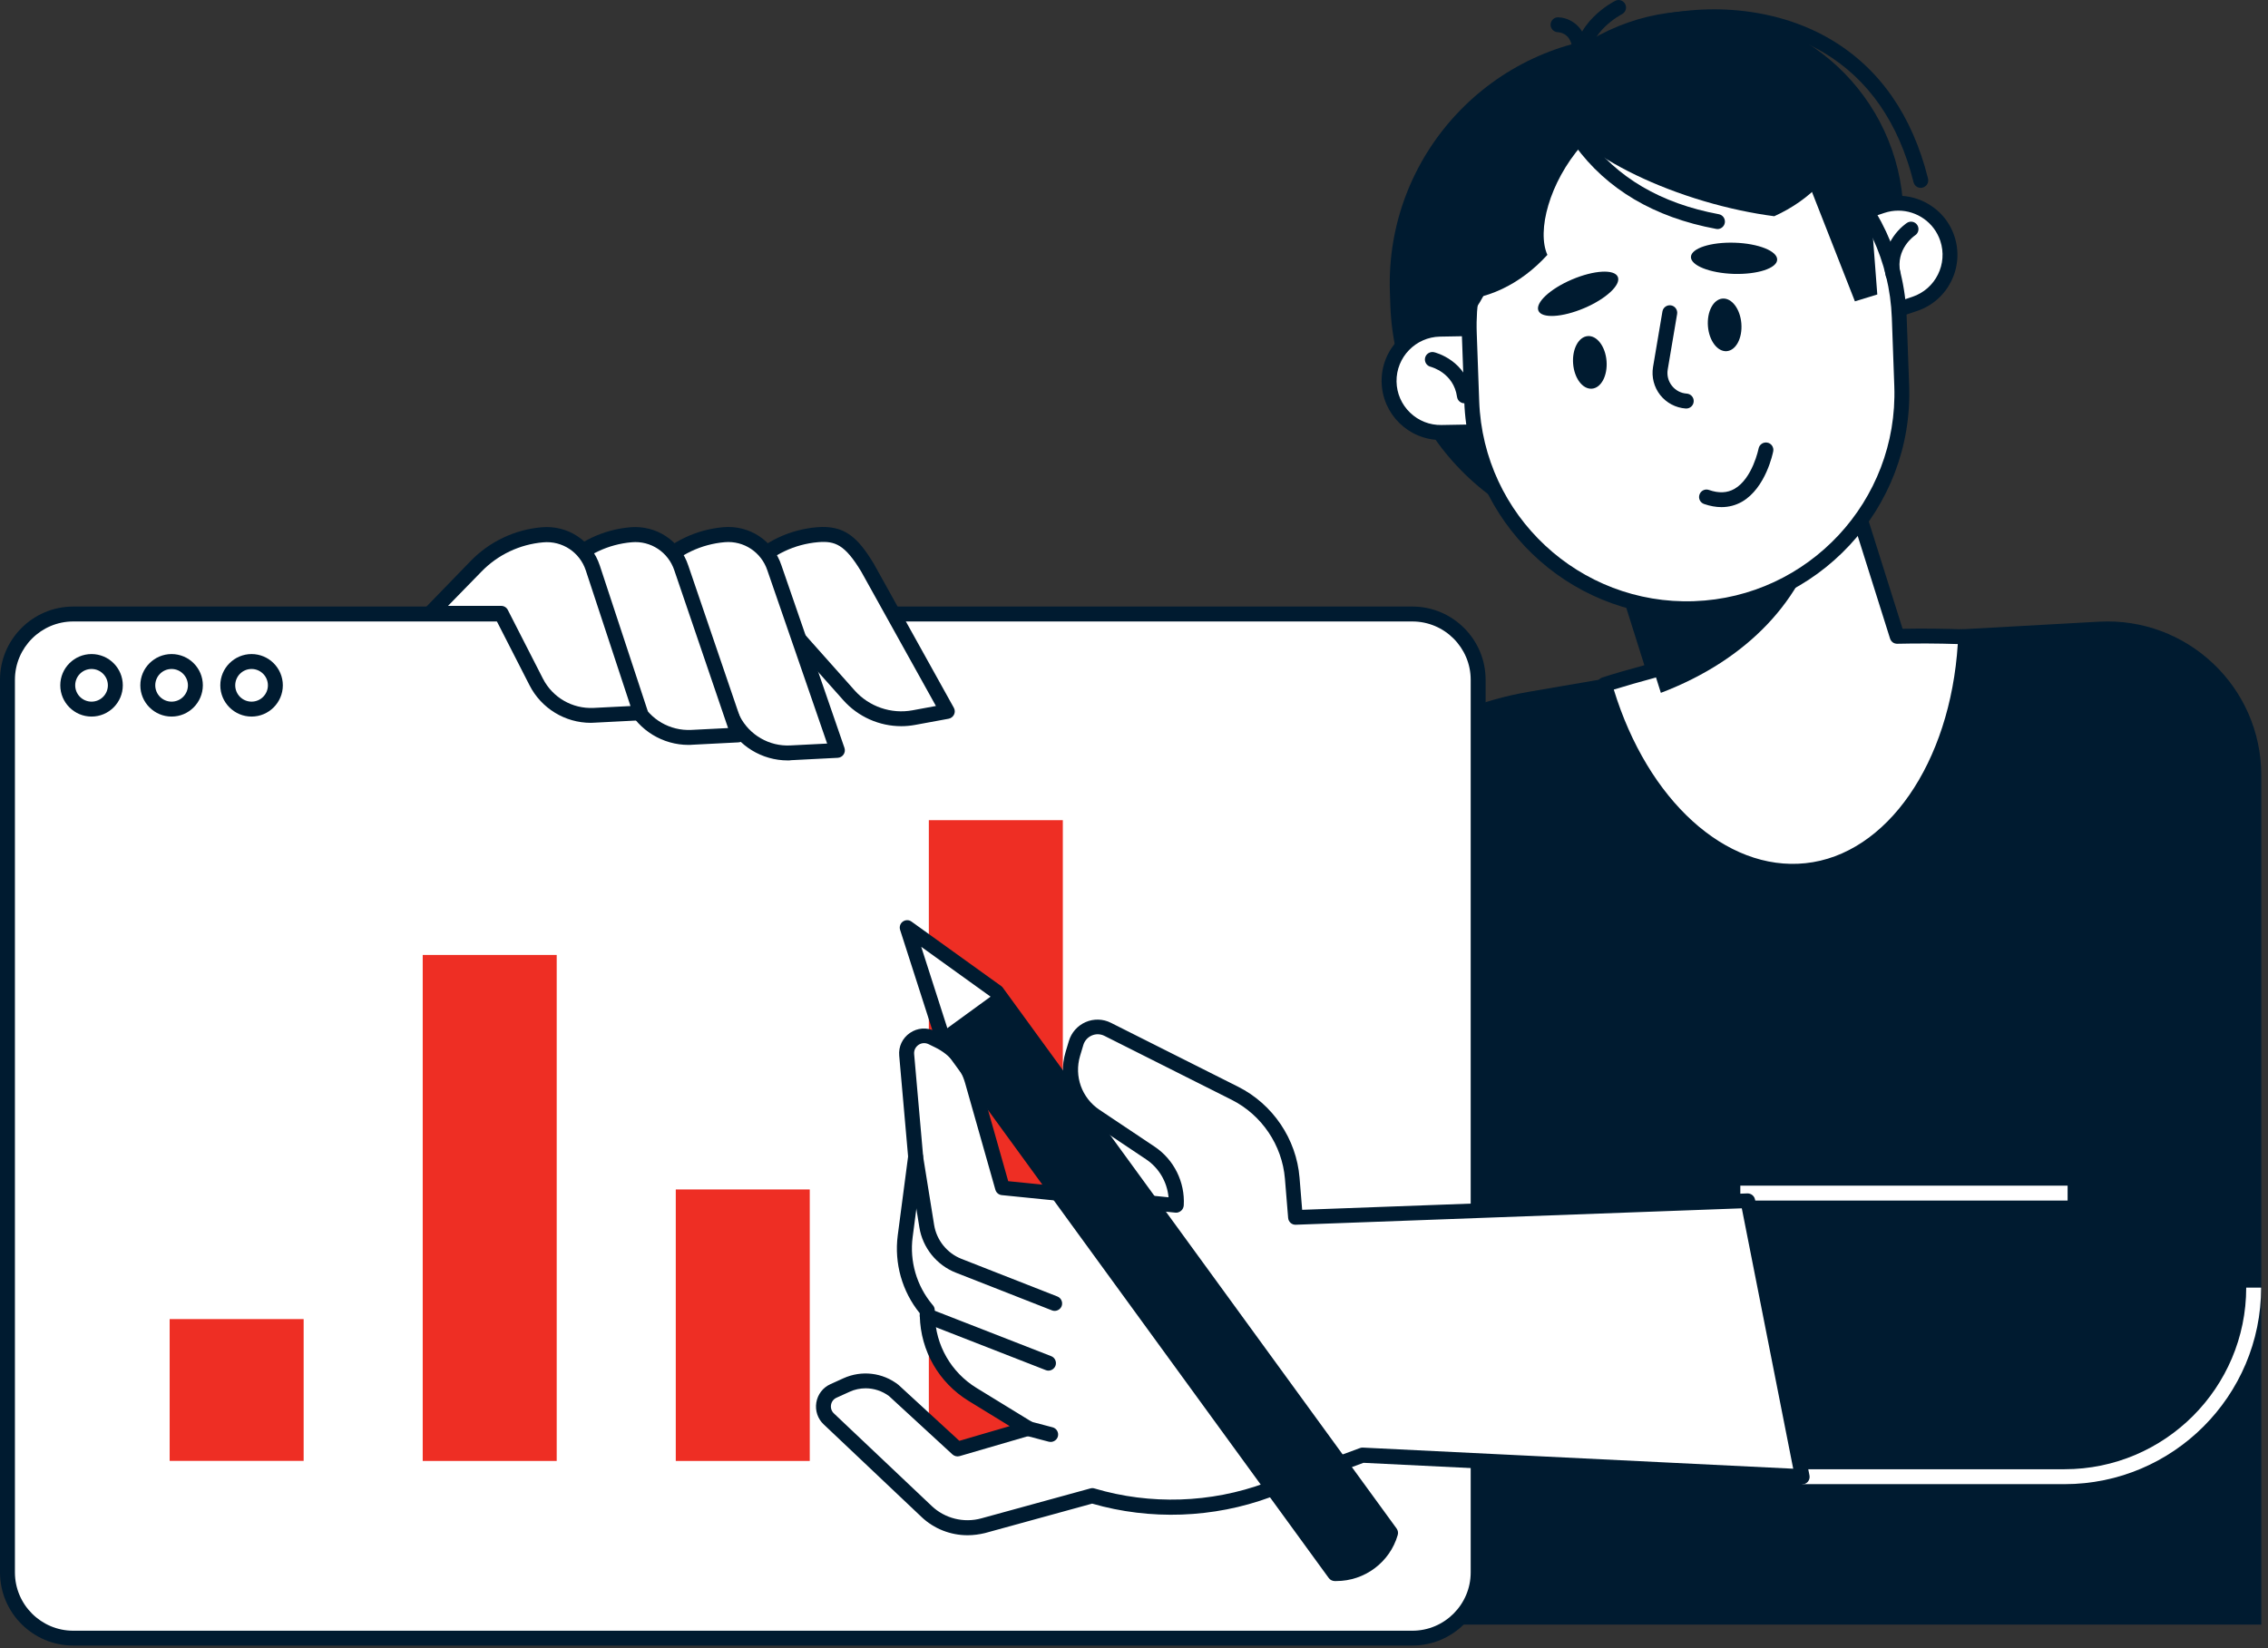 <svg xmlns="http://www.w3.org/2000/svg" width="304" height="221" viewBox="0 0 304 221" fill="none"><rect x="0" y="0" width="304" height="221" fill="#333333" stroke="none"/><g clip-path="url(#clip0_533_2)"><path d="M171.41 118.05L174.74 112.82C181.51 102.17 192.47 94.88 204.91 92.75L249.23 85.13L281.33 83.35C293.15 82.69 303.1 92.1 303.1 103.94V217.81H149.46L171.41 118.05Z" fill="#001B30"></path><path d="M189.31 219.62H9.82C4.95 219.62 1 215.67 1 210.8V91.14C1 86.27 4.95 82.32 9.82 82.32H189.31C194.18 82.32 198.13 86.27 198.13 91.14V210.81C198.13 215.68 194.18 219.62 189.31 219.62Z" fill="white"></path><path d="M189.31 220.62H9.82C4.41 220.62 0 216.22 0 210.8V91.14C0 85.73 4.4 81.32 9.82 81.32H189.31C194.72 81.32 199.13 85.72 199.13 91.14V210.81C199.13 216.22 194.73 220.62 189.31 220.62ZM9.82 83.32C5.51 83.32 2 86.83 2 91.14V210.81C2 215.12 5.51 218.63 9.82 218.63H189.31C193.62 218.63 197.13 215.12 197.13 210.81V91.14C197.13 86.83 193.62 83.32 189.31 83.32H9.82Z" fill="#001B30"></path><path d="M12.27 96.07C9.96 96.07 8.08 94.19 8.08 91.88C8.08 89.57 9.96 87.69 12.27 87.69C14.58 87.69 16.46 89.57 16.46 91.88C16.46 94.19 14.58 96.07 12.27 96.07ZM12.27 89.69C11.06 89.69 10.08 90.67 10.08 91.88C10.08 93.09 11.06 94.07 12.27 94.07C13.48 94.07 14.46 93.09 14.46 91.88C14.46 90.68 13.48 89.69 12.27 89.69Z" fill="#001B30"></path><path d="M23 96.07C20.69 96.07 18.81 94.19 18.81 91.88C18.81 89.57 20.69 87.69 23 87.69C25.31 87.69 27.19 89.57 27.19 91.88C27.18 94.19 25.31 96.07 23 96.07ZM23 89.69C21.79 89.69 20.81 90.67 20.81 91.88C20.81 93.09 21.79 94.07 23 94.07C24.21 94.07 25.19 93.09 25.19 91.88C25.18 90.68 24.2 89.69 23 89.69Z" fill="#001B30"></path><path d="M33.72 96.07C31.41 96.07 29.53 94.19 29.53 91.88C29.53 89.57 31.41 87.69 33.72 87.69C36.03 87.69 37.91 89.57 37.91 91.88C37.91 94.19 36.03 96.07 33.72 96.07ZM33.72 89.69C32.51 89.69 31.53 90.67 31.53 91.88C31.53 93.09 32.51 94.07 33.72 94.07C34.93 94.07 35.91 93.09 35.91 91.88C35.91 90.68 34.93 89.69 33.72 89.69Z" fill="#001B30"></path><path d="M221.67 89.889L215.8 71.279L246.79 61.52L254.29 85.32C257.38 85.249 260.44 85.279 263.47 85.389C262.74 102.11 254.05 115.48 242.11 116.73C230.48 117.95 219.51 107.3 215.07 91.79C217.24 91.1 219.44 90.48 221.67 89.889Z" fill="white"></path><path d="M240.31 117.82C229.12 117.82 218.53 107.54 214.11 92.06C213.96 91.54 214.25 91 214.77 90.83C216.46 90.29 218.31 89.75 220.41 89.19L214.86 71.58C214.69 71.05 214.99 70.49 215.51 70.33L246.5 60.57C247.03 60.4 247.59 60.7 247.75 61.22L255.02 84.3C257.83 84.25 260.68 84.28 263.51 84.39C263.78 84.4 264.03 84.52 264.21 84.71C264.39 84.91 264.48 85.17 264.47 85.43C263.71 102.87 254.35 116.45 242.21 117.72C241.58 117.79 240.95 117.82 240.31 117.82ZM216.31 92.45C220.87 107.32 231.34 116.85 242 115.73C252.91 114.59 261.4 102.3 262.42 86.35C259.71 86.26 256.99 86.25 254.32 86.31C253.84 86.32 253.48 86.03 253.34 85.61L246.14 62.76L217.06 71.92L222.62 89.58C222.7 89.84 222.67 90.12 222.54 90.36C222.41 90.6 222.18 90.77 221.92 90.84C219.84 91.41 217.99 91.93 216.31 92.45Z" fill="#001B30"></path><path d="M222.62 92.89L215.81 71.28L235.49 65.08L244.1 70.49C241.82 80.3 234.32 88.44 222.62 92.89Z" fill="#001B30"></path><path d="M220.79 73.02C202.43 73.67 187.01 59.32 186.36 40.96L186.3 39.19C185.65 20.83 200 5.41 218.36 4.76C236.72 4.11 252.14 18.46 252.79 36.82L252.85 38.59C253.51 56.95 239.15 72.37 220.79 73.02Z" fill="#001B30"></path><path d="M228.57 62.67C213.25 63.22 200.38 51.24 199.83 35.91L199.63 30.23C199.08 14.91 211.06 2.04 226.39 1.49C241.71 0.94 254.58 12.92 255.13 28.25L255.33 33.93C255.88 49.26 243.89 62.12 228.57 62.67Z" fill="#001B30"></path><path d="M257.46 25.19C257.01 25.19 256.6 24.89 256.49 24.43C254.5 16.47 250.44 10.61 244.41 7.03C238.05 3.25 229.47 2.23 221.47 4.31C220.94 4.45 220.39 4.13 220.25 3.59C220.11 3.06 220.43 2.51 220.97 2.37C229.47 0.16 238.62 1.26 245.43 5.31C251.93 9.17 256.31 15.44 258.43 23.94C258.56 24.48 258.24 25.02 257.7 25.15C257.63 25.18 257.54 25.19 257.46 25.19Z" fill="#001B30"></path><path d="M250.72 42.74L256.66 40.74C260.29 39.52 262.24 35.59 261.02 31.96C259.8 28.33 255.87 26.38 252.24 27.6L246.3 29.6C242.67 30.82 240.72 34.75 241.94 38.38C243.17 42.01 247.1 43.96 250.72 42.74Z" fill="white"></path><path d="M248.51 44.1C247.3 44.1 246.1 43.82 244.99 43.27C243.09 42.33 241.68 40.7 241 38.7C240.32 36.69 240.47 34.54 241.41 32.65C242.35 30.75 243.98 29.34 245.98 28.66L251.92 26.66C256.06 25.27 260.57 27.5 261.96 31.65C263.35 35.79 261.12 40.3 256.97 41.69L251.03 43.69C250.21 43.96 249.36 44.1 248.51 44.1ZM254.45 28.24C253.82 28.24 253.19 28.34 252.56 28.55L246.62 30.55C245.12 31.06 243.9 32.11 243.2 33.53C242.5 34.95 242.39 36.56 242.89 38.06C243.39 39.56 244.45 40.78 245.87 41.48C247.29 42.18 248.9 42.29 250.4 41.79L256.34 39.79C259.44 38.75 261.11 35.38 260.07 32.28C259.24 29.81 256.93 28.24 254.45 28.24Z" fill="#001B30"></path><path d="M199.5 57.88L193.23 57.99C189.4 58.06 186.25 55.01 186.18 51.18C186.11 47.35 189.16 44.2 192.99 44.13L199.26 44.02C203.09 43.95 206.24 47 206.31 50.83C206.38 54.66 203.33 57.81 199.5 57.88Z" fill="white"></path><path d="M193.12 58.99C188.81 58.99 185.27 55.52 185.19 51.2C185.11 46.83 188.61 43.21 192.98 43.14L199.25 43.03C199.3 43.03 199.34 43.03 199.39 43.03C203.7 43.03 207.24 46.5 207.32 50.82C207.4 55.19 203.9 58.81 199.53 58.88L193.26 58.99C193.21 58.99 193.16 58.99 193.12 58.99ZM199.39 45.02C199.36 45.02 199.32 45.02 199.29 45.02L193.02 45.13C189.75 45.19 187.14 47.89 187.19 51.16C187.22 52.74 187.86 54.22 189 55.32C190.14 56.42 191.64 57.01 193.22 56.98L199.49 56.87C202.76 56.81 205.37 54.11 205.32 50.84C205.26 47.62 202.61 45.02 199.39 45.02Z" fill="#001B30"></path><path d="M227.11 81.6C211.19 82.17 197.83 69.73 197.26 53.81L196.93 44.66C196.36 28.74 208.8 15.38 224.72 14.81C240.64 14.24 254 26.68 254.57 42.6L254.9 51.75C255.47 67.67 243.03 81.03 227.11 81.6Z" fill="white"></path><path d="M226.07 82.62C210.1 82.62 196.84 69.93 196.27 53.85L195.94 44.7C195.35 28.26 208.25 14.41 224.69 13.82C241.15 13.23 254.98 26.13 255.57 42.57L255.9 51.72C256.49 68.16 243.59 82.01 227.15 82.6C226.79 82.61 226.43 82.62 226.07 82.62ZM227.08 80.6C242.42 80.05 254.45 67.13 253.91 51.79L253.58 42.64C253.03 27.3 240.11 15.27 224.77 15.81C209.43 16.36 197.4 29.28 197.94 44.62L198.27 53.77C198.81 69.11 211.73 81.15 227.08 80.6Z" fill="#001B30"></path><path d="M195.49 43.81V43.86C200.33 40.33 203.58 28.51 203.08 14.59V14.54C198.24 18.08 195 29.9 195.49 43.81Z" fill="#001B30"></path><path d="M253.73 37.75C253.26 37.75 252.85 37.42 252.75 36.95C251.82 32.4 255.46 29.98 255.61 29.88C256.07 29.58 256.69 29.71 256.99 30.17C257.29 30.63 257.16 31.25 256.7 31.55C256.58 31.63 254.06 33.36 254.71 36.54C254.82 37.08 254.47 37.61 253.93 37.72C253.87 37.74 253.8 37.75 253.73 37.75Z" fill="#001B30"></path><path d="M196.29 54.07C195.8 54.07 195.37 53.71 195.3 53.21C194.84 49.98 191.87 49.21 191.75 49.17C191.22 49.04 190.89 48.5 191.02 47.96C191.15 47.43 191.69 47.1 192.22 47.22C192.4 47.26 196.63 48.32 197.29 52.92C197.37 53.47 196.99 53.97 196.44 54.05C196.38 54.07 196.33 54.07 196.29 54.07Z" fill="#001B30"></path><path d="M216.85 37.12C217.3 38.18 215.29 40.06 212.35 41.31C209.41 42.56 206.66 42.72 206.21 41.66C205.76 40.6 207.77 38.72 210.71 37.47C213.65 36.22 216.4 36.06 216.85 37.12Z" fill="#001B30"></path><path d="M238.21 34.82C238.17 35.97 235.55 36.82 232.36 36.72C229.17 36.61 226.61 35.59 226.65 34.44C226.69 33.29 229.31 32.44 232.5 32.54C235.69 32.64 238.25 33.66 238.21 34.82Z" fill="#001B30"></path><path d="M226.03 54.77C226.01 54.77 225.98 54.77 225.96 54.77C224.62 54.68 223.37 54.02 222.53 52.96C221.7 51.9 221.35 50.54 221.57 49.21L222.83 41.76C222.92 41.22 223.44 40.85 223.98 40.94C224.52 41.03 224.89 41.55 224.8 42.09L223.54 49.54C223.41 50.32 223.61 51.1 224.1 51.72C224.59 52.34 225.3 52.72 226.09 52.77C226.64 52.81 227.06 53.28 227.02 53.83C226.99 54.36 226.55 54.77 226.03 54.77Z" fill="#001B30"></path><path d="M230.74 67.99C230 67.99 229.22 67.85 228.41 67.57C227.89 67.39 227.61 66.82 227.8 66.3C227.98 65.78 228.55 65.5 229.07 65.69C230.39 66.15 231.51 66.1 232.49 65.54C234.91 64.15 235.71 60.17 235.72 60.13C235.83 59.59 236.35 59.24 236.89 59.34C237.43 59.44 237.79 59.97 237.68 60.51C237.64 60.71 236.7 65.42 233.49 67.27C232.64 67.75 231.72 67.99 230.74 67.99Z" fill="#001B30"></path><path d="M233.83 8.6C239.55 10.3 244.58 12.63 248.31 15.14C248.22 16.18 248.03 17.21 247.73 18.23C246.29 23.07 242.65 26.8 237.82 28.99C234.84 28.6 231.65 27.93 228.38 26.96C215.17 23.04 205.69 15.75 207.19 10.68C208.69 5.61 220.62 4.68 233.83 8.6Z" fill="#001B30"></path><path d="M193.87 25.3C190.51 30.24 189.77 35.58 191.01 39.91C192.02 40.14 193.07 40.28 194.13 40.3C199.18 40.42 203.84 38.09 207.41 34.17C205.97 30.97 207.67 24.48 211.99 19.5C221.04 9.11 203.96 10.47 193.87 25.3Z" fill="#001B30"></path><path d="M233.41 43.38C233.56 45.33 232.69 46.98 231.45 47.08C230.21 47.18 229.08 45.68 228.93 43.73C228.78 41.78 229.65 40.13 230.89 40.03C232.13 39.93 233.26 41.43 233.41 43.38Z" fill="#001B30"></path><path d="M215.34 48.41C215.49 50.36 214.62 52.01 213.38 52.11C212.14 52.21 211.01 50.71 210.86 48.76C210.71 46.81 211.58 45.16 212.82 45.06C214.06 44.96 215.19 46.46 215.34 48.41Z" fill="#001B30"></path><path d="M212.14 9.22C211.63 9.22 211.2 8.83 211.15 8.32C210.64 3.15 216.26 0.23 216.5 0.11C216.99 -0.14 217.59 0.06 217.84 0.55C218.09 1.04 217.9 1.64 217.41 1.9C217.36 1.92 212.76 4.33 213.14 8.13C213.19 8.68 212.79 9.17 212.24 9.22C212.21 9.22 212.17 9.22 212.14 9.22Z" fill="#001B30"></path><path d="M211.69 6.99C211.22 6.99 210.81 6.66 210.71 6.19C210.36 4.45 209.08 4.33 208.82 4.32C208.27 4.3 207.83 3.85 207.84 3.31C207.85 2.76 208.28 2.32 208.83 2.32C209.92 2.32 212.11 3.05 212.66 5.8C212.77 6.34 212.42 6.87 211.88 6.98C211.82 6.99 211.76 6.99 211.69 6.99Z" fill="#001B30"></path><path d="M230.21 30.71C230.15 30.71 230.09 30.7 230.03 30.69C221.73 29.15 215.37 25.38 211.1 19.51C210.78 19.06 210.88 18.44 211.32 18.11C211.77 17.79 212.39 17.89 212.72 18.33C216.67 23.78 222.62 27.28 230.39 28.72C230.93 28.82 231.29 29.34 231.19 29.89C231.1 30.37 230.68 30.71 230.21 30.71Z" fill="#001B30"></path><path d="M250.21 20.82L251.63 39.48L248.63 40.4L240.29 19.15L250.21 20.82Z" fill="#001B30"></path><path d="M104.01 82.23H94.519L100.64 75.92C103 73.48 106.17 71.98 109.55 71.69C112.56 71.43 114.11 72.51 116.3 76.15L126.99 95.38L122.48 96.21C119.26 96.8 115.97 95.67 113.8 93.23L104.01 82.23Z" fill="white"></path><path d="M120.81 97.36C117.88 97.36 115.03 96.11 113.05 93.89L103.56 83.23H94.52C94.12 83.23 93.76 82.99 93.6 82.62C93.44 82.25 93.52 81.82 93.8 81.53L99.92 75.22C102.45 72.61 105.84 71 109.46 70.69C113.25 70.36 115.02 72.1 117.15 75.63L127.85 94.89C128.01 95.17 128.02 95.51 127.88 95.8C127.74 96.09 127.47 96.3 127.16 96.36L122.65 97.19C122.05 97.3 121.43 97.36 120.81 97.36ZM96.89 81.23H104.02C104.31 81.23 104.58 81.35 104.77 81.57L114.56 92.57C116.49 94.74 119.46 95.76 122.31 95.23L125.45 94.65L115.44 76.64C113.25 73.01 111.93 72.5 109.65 72.69C106.51 72.96 103.57 74.35 101.37 76.62L96.89 81.23Z" fill="#001B30"></path><path d="M91.53 82.23H82.04L88.16 75.92C90.52 73.48 93.69 71.98 97.07 71.69C100.08 71.43 102.87 73.28 103.82 76.15L112.26 100.62L106.01 100.94C102.78 101.11 99.74 99.36 98.27 96.47L91.53 82.23Z" fill="white"></path><path d="M105.59 101.95C102.14 101.95 98.96 100.02 97.38 96.92L90.89 83.22H82.03C81.63 83.22 81.27 82.98 81.11 82.61C80.95 82.24 81.03 81.81 81.31 81.52L87.43 75.21C89.96 72.6 93.35 70.99 96.97 70.68C100.46 70.38 103.66 72.49 104.75 75.82L113.19 100.27C113.29 100.57 113.25 100.89 113.07 101.16C112.89 101.42 112.61 101.58 112.29 101.6L106.04 101.92C105.9 101.95 105.75 101.95 105.59 101.95ZM84.4 81.23H91.53C91.92 81.23 92.27 81.45 92.43 81.8L99.17 96.04C100.45 98.54 103.1 100.09 105.95 99.94L110.87 99.69L102.86 76.48C102.05 74.03 99.7 72.47 97.14 72.69C94 72.96 91.06 74.35 88.86 76.62L84.4 81.23Z" fill="#001B30"></path><path d="M79.04 82.23H69.55L75.67 75.92C78.03 73.48 81.2 71.98 84.58 71.69C87.59 71.43 90.38 73.28 91.33 76.15L98.96 98.54L92.71 98.86C89.48 99.03 86.44 97.28 84.97 94.39L79.04 82.23Z" fill="white"></path><path d="M92.29 99.87C88.85 99.87 85.66 97.94 84.08 94.85L78.41 83.23H69.54C69.14 83.23 68.78 82.99 68.62 82.62C68.46 82.25 68.54 81.82 68.82 81.53L74.94 75.22C77.47 72.61 80.86 71 84.48 70.69C87.97 70.39 91.17 72.5 92.26 75.83L99.89 98.21C99.99 98.51 99.95 98.83 99.77 99.09C99.59 99.35 99.31 99.51 98.99 99.53L92.74 99.85C92.6 99.87 92.45 99.87 92.29 99.87ZM71.91 81.23H79.04C79.42 81.23 79.77 81.45 79.94 81.79L85.87 93.95C87.15 96.46 89.81 98 92.66 97.86L97.59 97.61L90.39 76.48C89.58 74.03 87.23 72.47 84.67 72.7C81.53 72.97 78.59 74.36 76.39 76.63L71.91 81.23Z" fill="#001B30"></path><path d="M67.18 82.23H57.69L63.81 75.92C66.17 73.48 69.34 71.98 72.72 71.69C75.73 71.43 78.52 73.28 79.47 76.15L85.87 95.58L79.62 95.9C76.39 96.07 73.35 94.32 71.88 91.43L67.18 82.23Z" fill="white"></path><path d="M79.19 96.91C75.75 96.91 72.56 94.98 70.98 91.88L66.56 83.23H57.68C57.28 83.23 56.92 82.99 56.76 82.62C56.6 82.25 56.68 81.82 56.96 81.53L63.08 75.22C65.61 72.61 69 71 72.62 70.69C76.12 70.39 79.31 72.5 80.4 75.83L86.8 95.26C86.9 95.56 86.85 95.88 86.68 96.14C86.5 96.4 86.22 96.56 85.91 96.57L79.66 96.89C79.5 96.9 79.35 96.91 79.19 96.91ZM60.05 81.23H67.18C67.56 81.23 67.9 81.44 68.07 81.78L72.77 90.98C74.06 93.51 76.71 95.05 79.57 94.91L84.51 94.66L78.52 76.48C77.72 74.04 75.36 72.48 72.81 72.71C69.67 72.98 66.73 74.37 64.53 76.64L60.05 81.23Z" fill="#001B30"></path><path d="M277.14 158.96H233.27V160.96H277.14V158.96Z" fill="white"></path><path d="M276.73 198.98H241.57V196.98H276.73C290.16 196.98 301.08 186.06 301.08 172.63H303.08C303.08 187.16 291.26 198.98 276.73 198.98Z" fill="white"></path><path d="M40.7 176.85H22.74V195.86H40.7V176.85Z" fill="#EE2E24"></path><path d="M74.62 128.03H56.66V195.87H74.62V128.03Z" fill="#EE2E24"></path><path d="M108.54 159.47H90.58V195.87H108.54V159.47Z" fill="#EE2E24"></path><path d="M142.46 109.96H124.5V195.86H142.46V109.96Z" fill="#EE2E24"></path><path d="M121.53 141.43L122.73 155.06L121.33 165.77C120.87 169.28 121.9 172.82 124.16 175.54L124.28 175.68L124.3 176.41C124.4 180.73 126.68 184.7 130.36 186.96L137.79 191.52L128.33 194.28L119.81 186.44C118 185.03 115.55 184.74 113.46 185.69L111.72 186.48C110.24 187.15 109.91 189.11 111.09 190.23L124.21 202.65C126.23 204.56 129.1 205.28 131.78 204.54L146.42 200.52C154.14 202.82 162.39 202.55 169.95 199.76L182.63 195.08L241.58 197.97L234.28 160.97L173.65 163.2L173.22 157.95C172.82 153.07 169.91 148.76 165.53 146.56L148.47 138C146.8 137.16 144.77 138.03 144.24 139.83L143.8 141.3C142.87 144.44 144.08 147.81 146.8 149.63L154.19 154.57C156.5 156.12 157.82 158.77 157.66 161.55V161.59L134.37 159.24L130.31 144.93C129.64 142.58 128 140.62 125.8 139.55L124.88 139.1C123.25 138.32 121.37 139.62 121.53 141.43Z" fill="white"></path><path d="M129.69 205.83C127.42 205.83 125.19 204.97 123.52 203.38L110.4 190.96C109.6 190.21 109.24 189.11 109.42 188.03C109.6 186.95 110.3 186.03 111.3 185.58L113.04 184.79C115.48 183.68 118.31 184.01 120.42 185.66L128.59 193.17L135.34 191.2L129.83 187.82C125.84 185.37 123.4 181.12 123.29 176.44L123.28 176.06C120.92 173.15 119.85 169.37 120.33 165.65L121.72 155.05L120.53 141.53C120.42 140.32 120.96 139.18 121.96 138.49C122.96 137.8 124.22 137.7 125.32 138.24L126.24 138.69C128.69 139.88 130.53 142.08 131.27 144.7L135.14 158.36L156.63 160.52C156.44 158.46 155.34 156.58 153.62 155.43L146.23 150.49C143.13 148.41 141.76 144.62 142.83 141.04L143.27 139.57C143.61 138.43 144.43 137.51 145.52 137.03C146.61 136.56 147.85 136.59 148.91 137.13L165.96 145.7C170.61 148.04 173.77 152.71 174.19 157.9L174.54 162.2L234.22 160C234.7 159.99 235.14 160.32 235.24 160.81L242.54 197.81C242.6 198.11 242.52 198.42 242.32 198.66C242.12 198.89 241.82 199.02 241.51 199L182.76 196.12L170.27 200.73C162.65 203.54 154.18 203.84 146.39 201.59L132.02 205.54C131.27 205.72 130.48 205.83 129.69 205.83ZM116.03 186.13C115.3 186.13 114.56 186.28 113.87 186.6L112.13 187.39C111.73 187.57 111.46 187.92 111.39 188.35C111.32 188.78 111.46 189.2 111.78 189.5L124.9 201.92C126.65 203.58 129.19 204.21 131.52 203.57L146.16 199.55C146.34 199.5 146.53 199.5 146.71 199.56C154.17 201.78 162.3 201.52 169.61 198.82L182.29 194.14C182.42 194.09 182.55 194.07 182.69 194.08L240.36 196.91L233.47 162L173.69 164.2C173.16 164.23 172.7 163.82 172.66 163.28L172.23 158.03C171.86 153.53 169.12 149.48 165.09 147.45L148.04 138.88C147.51 138.61 146.89 138.59 146.34 138.83C145.79 139.07 145.38 139.53 145.21 140.1L144.77 141.57C143.96 144.3 145 147.2 147.37 148.79L154.76 153.73C157.36 155.47 158.85 158.48 158.67 161.6C158.65 161.87 158.53 162.15 158.32 162.32C158.11 162.5 157.84 162.61 157.57 162.58L134.28 160.23C133.87 160.19 133.53 159.9 133.42 159.51L129.36 145.2C128.77 143.12 127.32 141.39 125.38 140.44L124.46 139.99C124.02 139.78 123.52 139.81 123.11 140.09C122.71 140.37 122.49 140.82 122.53 141.31L123.73 154.94C123.74 155.01 123.73 155.09 123.73 155.16L122.33 165.87C121.91 169.09 122.86 172.37 124.94 174.87L125.06 175.01C125.2 175.18 125.29 175.4 125.29 175.63L125.31 176.36C125.4 180.36 127.49 183.99 130.89 186.08L138.33 190.64C138.67 190.85 138.85 191.23 138.8 191.63C138.75 192.02 138.47 192.35 138.09 192.46L128.63 195.22C128.29 195.32 127.93 195.23 127.67 195L119.15 187.16C118.24 186.49 117.14 186.13 116.03 186.13Z" fill="#001B30"></path><path d="M141.36 175.75C141.24 175.75 141.11 175.73 141 175.68L128.13 170.63C125.55 169.62 123.67 167.29 123.23 164.55L121.73 155.22C121.64 154.67 122.01 154.16 122.56 154.07C123.1 153.98 123.62 154.35 123.71 154.9L125.21 164.23C125.54 166.27 126.94 168.01 128.86 168.77L141.73 173.82C142.24 174.02 142.5 174.6 142.3 175.12C142.14 175.51 141.76 175.75 141.36 175.75Z" fill="#001B30"></path><path d="M140.53 183.76C140.41 183.76 140.29 183.74 140.17 183.69L123.92 177.35C123.41 177.15 123.15 176.57 123.35 176.05C123.55 175.54 124.13 175.28 124.65 175.48L140.9 181.82C141.41 182.02 141.67 182.6 141.47 183.12C141.31 183.51 140.93 183.76 140.53 183.76Z" fill="#001B30"></path><path d="M140.83 193.32C140.75 193.32 140.66 193.31 140.58 193.29L137.54 192.49C137.01 192.35 136.69 191.8 136.83 191.27C136.97 190.74 137.52 190.42 138.05 190.56L141.09 191.36C141.62 191.5 141.94 192.05 141.8 192.58C141.68 193.02 141.27 193.32 140.83 193.32Z" fill="#001B30"></path><path d="M178.91 210.97L126.13 138.46L121.6 124.36L133.62 133L186.4 205.51C185.43 208.82 182.35 211.07 178.91 210.97Z" fill="white"></path><path d="M178.91 210.97L126.13 138.46L133.63 133L186.41 205.51C185.43 208.82 182.35 211.07 178.91 210.97Z" fill="#001B30"></path><path d="M179.12 211.97C179.04 211.97 178.96 211.97 178.88 211.97C178.57 211.96 178.28 211.81 178.1 211.56L125.32 139.05C125.26 138.96 125.21 138.87 125.18 138.77L120.65 124.67C120.52 124.26 120.66 123.81 121.01 123.56C121.36 123.31 121.83 123.3 122.18 123.56L134.2 132.2C134.29 132.26 134.36 132.34 134.42 132.42L187.2 204.93C187.38 205.18 187.44 205.5 187.35 205.8C186.29 209.46 182.92 211.97 179.12 211.97ZM127.03 138L179.41 209.97C182.05 209.85 184.37 208.17 185.29 205.69L132.91 133.72L123.48 126.94L127.03 138Z" fill="#001B30"></path></g><defs><clipPath id="clip0_533_2"><rect width="303.09" height="220.62" fill="white"></rect></clipPath></defs></svg>